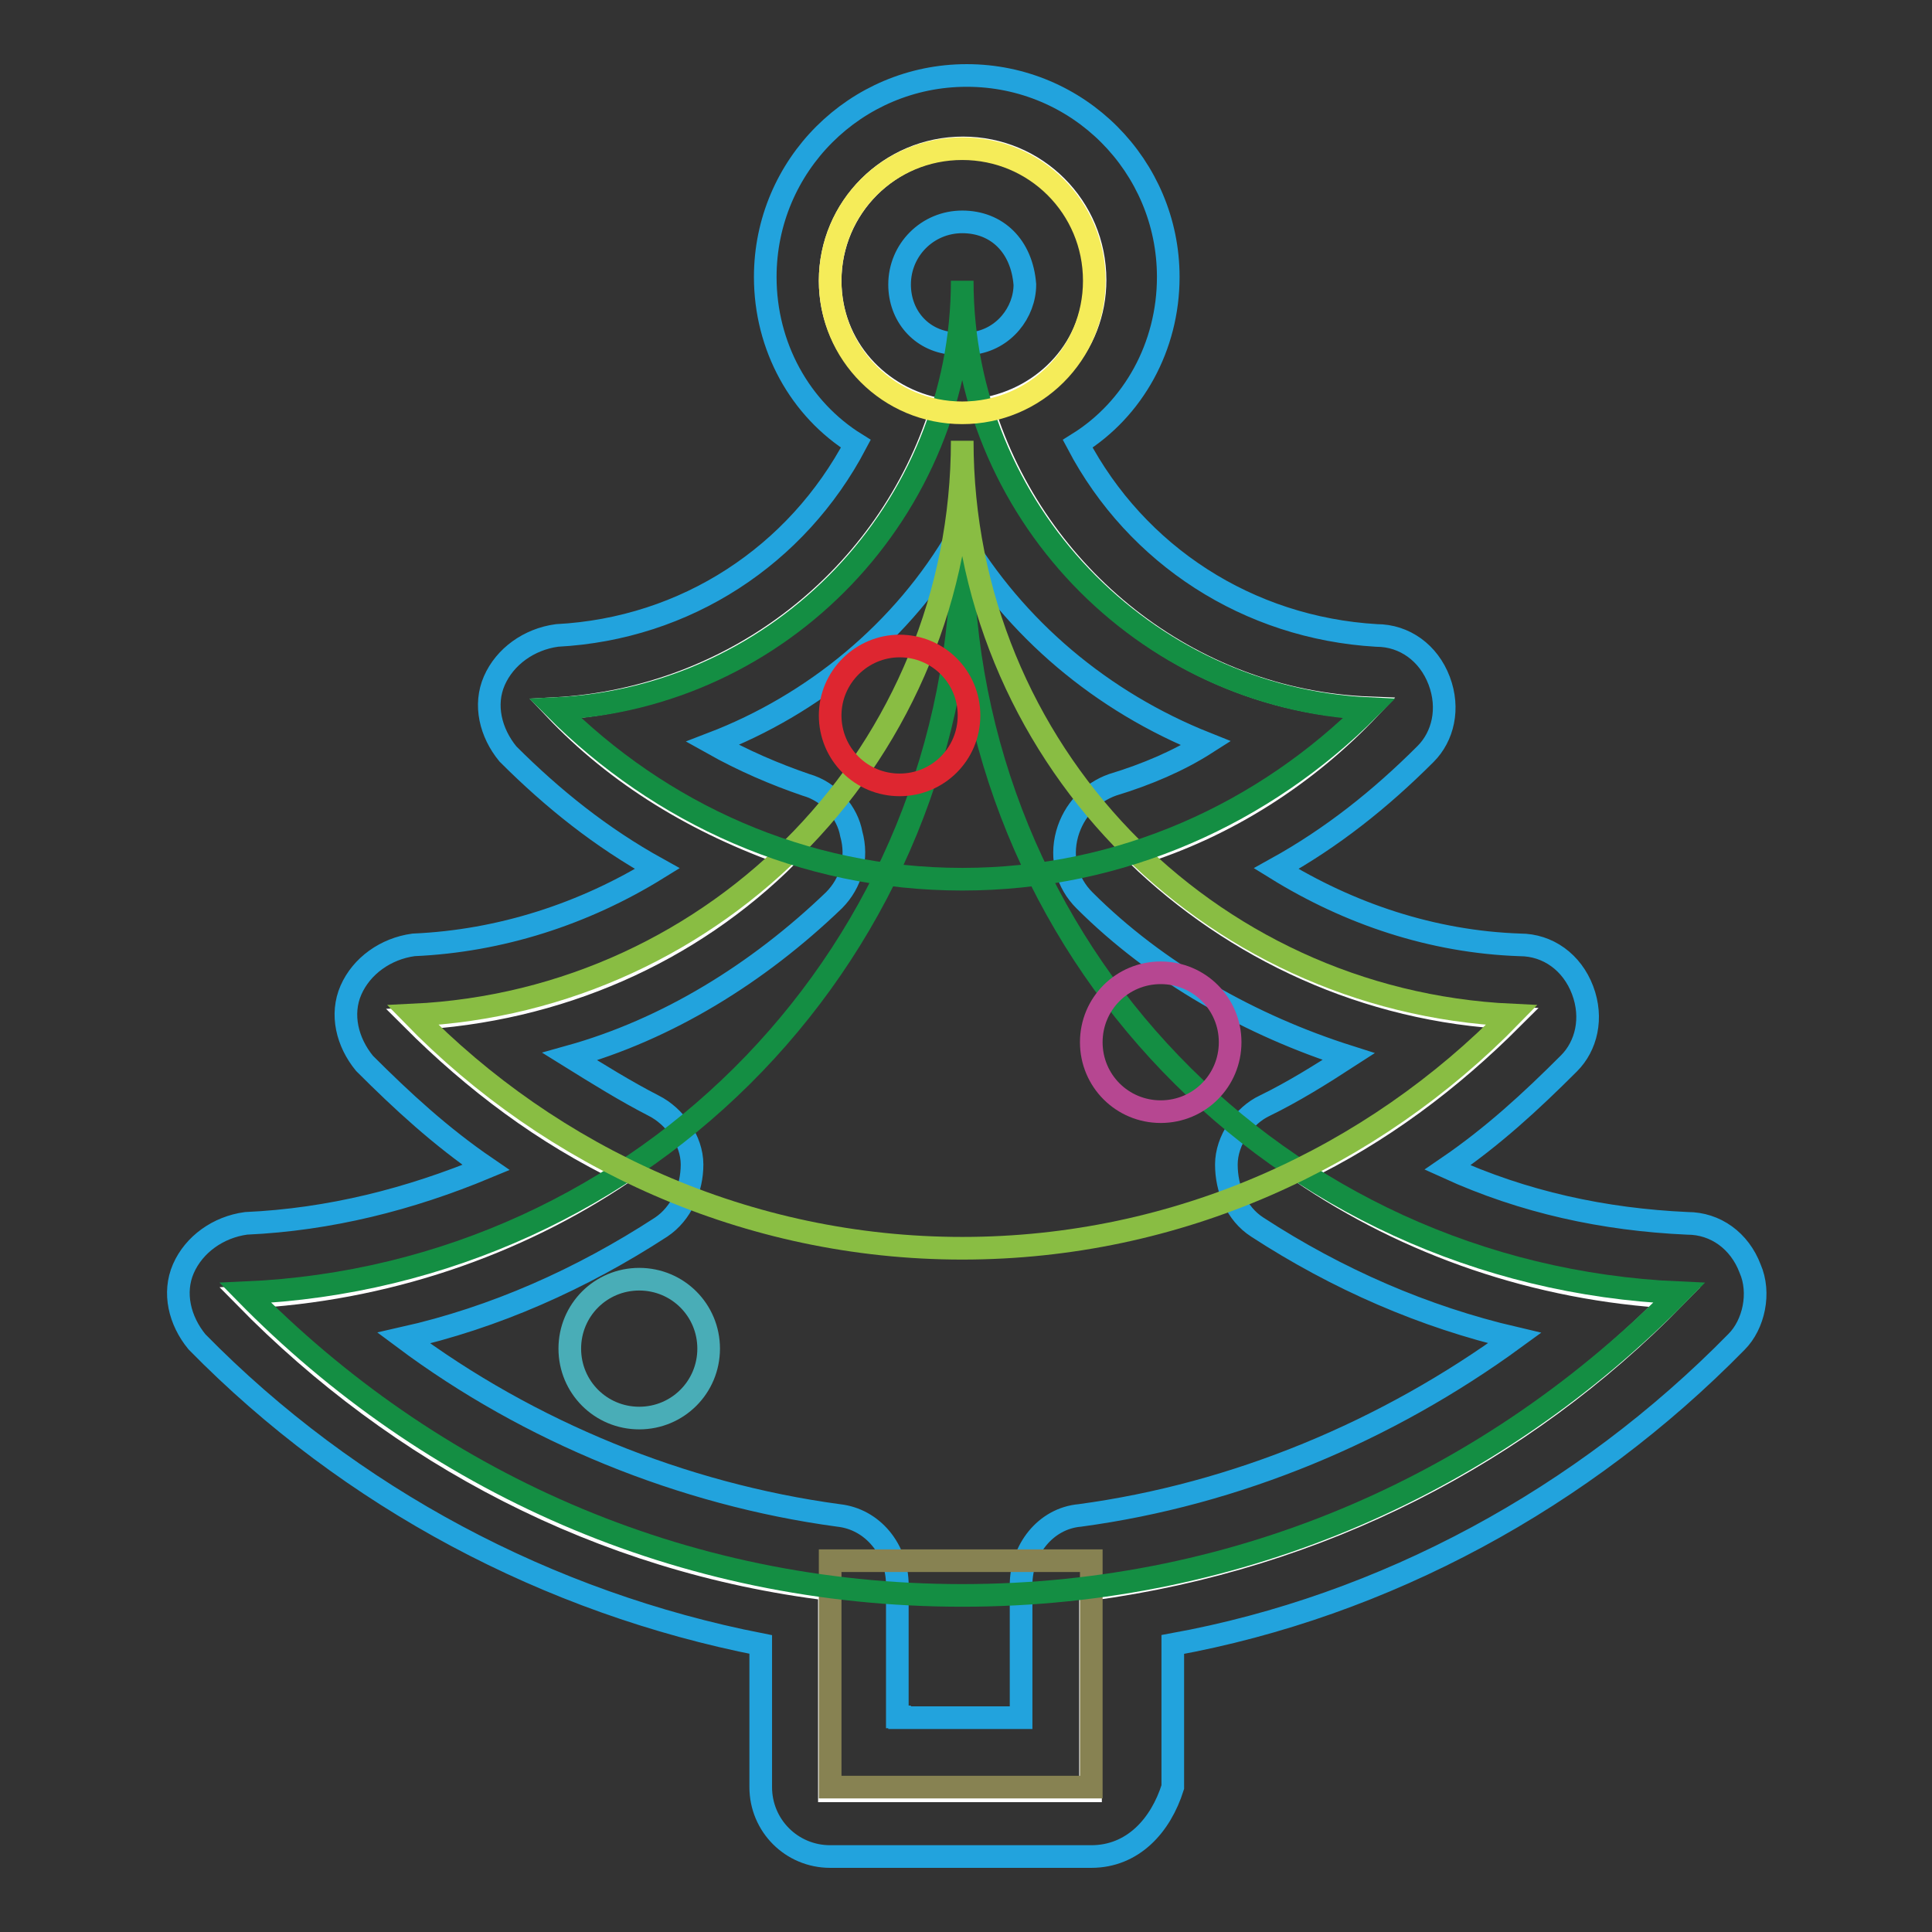<?xml version="1.0" encoding="utf-8"?>
<!-- Svg Vector Icons : http://www.onlinewebfonts.com/icon -->
<!DOCTYPE svg PUBLIC "-//W3C//DTD SVG 1.1//EN" "http://www.w3.org/Graphics/SVG/1.1/DTD/svg11.dtd">
<svg version="1.1" xmlns="http://www.w3.org/2000/svg" xmlns:xlink="http://www.w3.org/1999/xlink" x="0px" y="0px" viewBox="0 0 256 256" enable-background="new 0 0 256 256" xml:space="preserve">
<rect x="0" y="0" width="256" height="256" fill="#333333" stroke="none"/>
<g> <path stroke-width="3" fill-opacity="0" stroke="#ffffff"  d="M172.3,155.2c10.6-5.1,19.8-12,28.1-20.3c-19.4-0.9-36.9-9.2-49.8-21.7c12-3.7,22.6-10.6,30.9-19.4 c-24-0.9-44.3-17.5-51.2-39.6c8.3-1.4,14.8-8.3,14.8-17.1c0-9.7-7.8-17.5-17.5-17.5S110,27.5,110,37.2c0,8.8,6.5,15.7,14.7,17.1 c-6.9,22.1-27.2,38.3-51.2,39.6c8.3,8.8,18.9,15.2,30.9,19.4c-12.9,12.9-30.4,20.7-49.8,21.7c8.3,8.3,17.5,15.2,28.1,20.3 c-14.3,9.7-31.8,15.7-50.2,16.6c20.3,20.7,47,35,77.4,38.7v26.7h34.6v-26.7c30.4-4.1,57.2-18,77.4-38.7 C203.6,170.9,186.5,164.9,172.3,155.2z"/> <path stroke-width="3" fill-opacity="0" stroke="#22a3dd"  d="M144.6,246H110c-5.1,0-9.2-4.1-9.2-9.2v-18.9c-28.1-5.5-54.4-19.4-74.7-40.1c-2.3-2.8-3.2-6.5-1.8-9.7 c1.4-3.2,4.6-5.5,8.3-6c11.1-0.5,21.7-3.2,31.8-7.4c-6-4.1-11.1-8.8-16.1-13.8c-2.3-2.8-3.2-6.5-1.8-9.7c1.4-3.2,4.6-5.5,8.3-6 c11.5-0.5,22.6-4.1,32.3-10.1c-7.4-4.1-13.8-9.2-19.8-15.2c-2.3-2.8-3.2-6.5-1.8-9.7c1.4-3.2,4.6-5.5,8.3-6 c17.1-0.9,31.8-10.6,39.6-25.4c-7.4-4.6-12-12.9-12-22.1c0-14.8,12-26.7,26.7-26.7c14.8,0,26.7,12,26.7,26.7 c0,9.2-4.6,17.5-12,22.1c7.8,14.8,22.6,24.4,39.6,25.4c3.7,0,6.9,2.3,8.3,6c1.4,3.7,0.5,7.4-1.8,9.7c-6,6-12.4,11.1-19.8,15.2 c9.7,6,20.7,9.7,32.3,10.1c3.7,0,6.9,2.3,8.3,6c1.4,3.7,0.5,7.4-1.8,9.7c-5.1,5.1-10.1,9.7-16.1,13.8c10.1,4.6,20.7,6.9,31.8,7.4 c3.7,0,6.9,2.3,8.3,6c1.4,3.2,0.5,7.4-1.8,9.7c-20.3,20.7-46.6,35-74.7,40.1v18.9C153.8,241.9,150.1,246,144.6,246z M119.2,227.6 h16.1V210c0-4.6,3.2-8.8,7.8-9.2c20.7-2.8,40.6-11.1,57.6-23.5c-12-2.8-23.5-7.8-34.1-14.7c-2.8-1.8-4.1-5.1-4.1-8.3 s2.3-6.5,5.1-7.8c3.7-1.8,7.4-4.1,11.1-6.5c-12.9-4.1-25.4-11.1-35-20.7c-2.3-2.3-3.2-5.5-2.3-8.8c0.9-3.2,3.2-5.5,6-6.5 c4.6-1.4,8.8-3.2,12.4-5.5C146,93,134.5,83.3,127.1,70.8c-7.4,12.9-19.4,22.6-32.7,27.7c4.1,2.3,8.3,4.1,12.4,5.5 c3.2,0.9,5.5,3.7,6,6.5c0.9,3.2,0,6.5-2.3,8.8c-10.1,9.7-22.1,17.1-35,20.7c3.7,2.3,7.4,4.6,11.1,6.5c2.8,1.4,5.1,4.6,5.1,7.8 s-1.4,6.5-4.1,8.3c-10.6,6.9-22.1,12-34.1,14.7c16.6,12.4,36.9,20.7,57.6,23.5c4.6,0.5,7.8,4.6,7.8,9.2v17.5H119.2z M127.5,29.4 c-4.6,0-8.3,3.7-8.3,8.3c0,4.1,2.8,7.4,6.9,7.8c0.5,0,0.9,0,1.4,0.5c0.5,0,0.9,0,1.4-0.5c4.1-0.5,6.9-4.1,6.9-7.8 C135.4,32.6,132.1,29.4,127.5,29.4L127.5,29.4z"/> <path stroke-width="3" fill-opacity="0" stroke="#878252"  d="M110,206.8h34.6v30H110V206.8z"/> <path stroke-width="3" fill-opacity="0" stroke="#148e43"  d="M127.5,72.2c0,53.5-41.9,96.8-95,99.1c24.4,24.9,57.6,40.1,95,40.1c37.3,0,70.5-15.2,95-40.1 C169.5,169,127.5,125.7,127.5,72.2z"/> <path stroke-width="3" fill-opacity="0" stroke="#89bd43"  d="M127.5,58.4c0,41-32.3,74.2-72.8,76.1c18.4,18.9,44.3,30.9,72.8,30.9c28.6,0,54.4-12,72.8-30.9 C159.8,132.6,127.5,99.4,127.5,58.4z"/> <path stroke-width="3" fill-opacity="0" stroke="#148e43"  d="M127.5,37.2c0,30.4-24,55.3-53.9,56.7c13.8,13.8,32.7,22.6,53.9,22.6c21.2,0,40.1-8.8,53.9-22.6 C151.5,92.5,127.5,67.6,127.5,37.2z"/> <path stroke-width="3" fill-opacity="0" stroke="#49adb7"  d="M75.5,178.7c0,5.1,4.1,9.2,9.2,9.2c5.1,0,9.2-4.1,9.2-9.2c0,0,0,0,0,0c0-5.1-4.1-9.2-9.2-9.2 C79.6,169.5,75.5,173.6,75.5,178.7C75.5,178.7,75.5,178.7,75.5,178.7z"/> <path stroke-width="3" fill-opacity="0" stroke="#b64791"  d="M144.6,138.1c0,5.1,4.1,9.2,9.2,9.2c5.1,0,9.2-4.1,9.2-9.2c0-5.1-4.1-9.2-9.2-9.2 C148.7,128.9,144.6,133,144.6,138.1z"/> <path stroke-width="3" fill-opacity="0" stroke="#de2630"  d="M110,94.8c0,5.1,4.1,9.2,9.2,9.2c5.1,0,9.2-4.1,9.2-9.2c0,0,0,0,0,0c0-5.1-4.1-9.2-9.2-9.2 C114.2,85.6,110,89.7,110,94.8C110,94.8,110,94.8,110,94.8z"/> <path stroke-width="3" fill-opacity="0" stroke="#f5ec59"  d="M110,37.2c0,9.7,7.8,17.5,17.5,17.5c9.7,0,17.5-7.8,17.5-17.5c0,0,0,0,0,0c0-9.7-7.8-17.5-17.5-17.5 S110,27.5,110,37.2z"/></g>
</svg>
